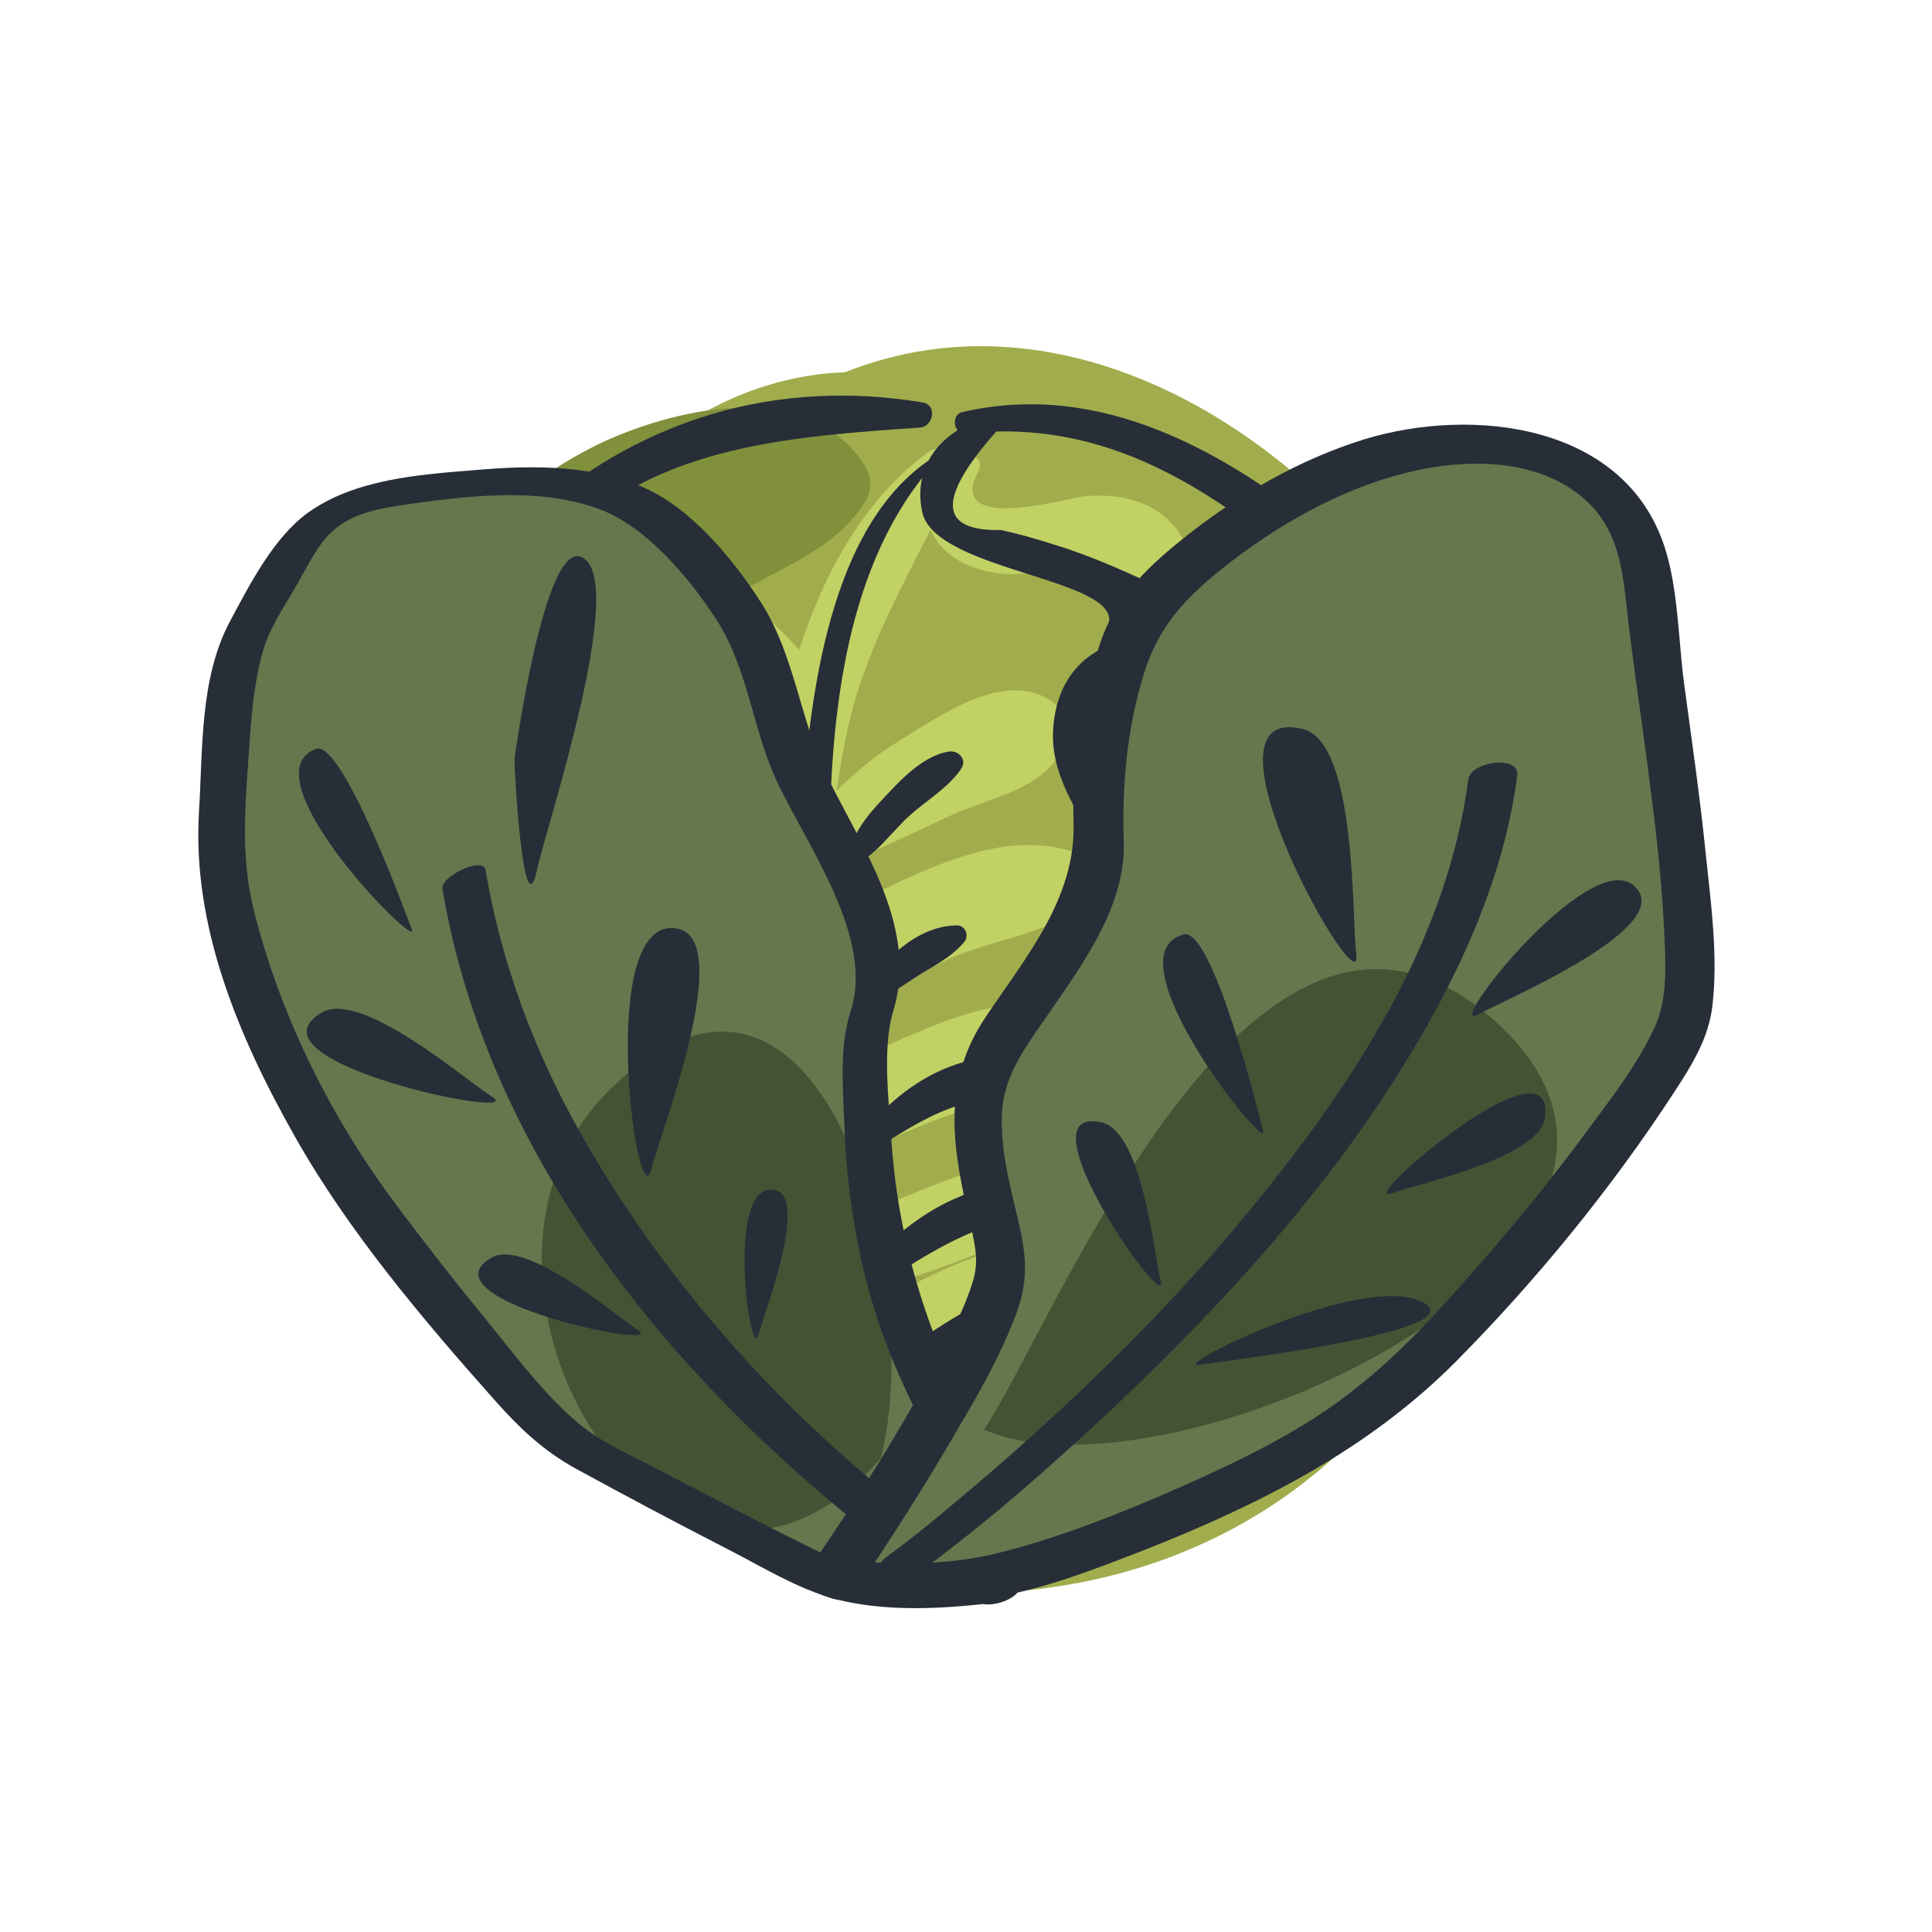 <?xml version="1.0" encoding="UTF-8"?> <!-- Generator: Adobe Illustrator 23.0.1, SVG Export Plug-In . SVG Version: 6.00 Build 0) --> <svg xmlns="http://www.w3.org/2000/svg" xmlns:xlink="http://www.w3.org/1999/xlink" version="1.1" id="Calque_1" x="0px" y="0px" viewBox="0 0 300 300" style="enable-background:new 0 0 300 300;" xml:space="preserve"> <style type="text/css"> .st0{fill:#A1AD4C;} .st1{fill:#81903A;} .st2{fill:#C1D164;} .st3{fill:#272E38;} .st4{fill:#65774D;} .st5{fill:#455234;} </style> <path class="st0" d="M220.3,95.2c-19-28.6-55.1-50.9-89.1-37.4c-5.5,0.2-11.2,1.4-16.9,3.8C87.6,73.3,68.8,103.9,63,131.7 c-12.8,61.4,36,124.8,101.5,114.6C234.7,235.3,256.2,149.2,220.3,95.2z"></path> <path class="st1" d="M232.5,138.4c-5.3-6.8-15-3-19.1,2.5c-6.4,8.6-8.2,20.4-13.3,30c-5.6,10.5-12.6,19.2-23.3,24.9 c-21.1,11.3-48.1,7.8-65.8-8.2C94.2,172.4,86,148,90.7,125.7c2.9-13.4,10-24.2,21.4-32c7.6-5.2,17.3-7.7,22.3-15.9 c1-1.6,0.9-3.7,0-5.3c-8.4-13.7-28.4-9.5-40.7-3.9C76.3,76.8,63,92.9,56.3,110.8c-13.8,37.1-1,80.9,28.2,106.9 c30.3,27,77.1,33.3,112.6,12.8C224.9,214.4,256.3,169.2,232.5,138.4z"></path> <path class="st2" d="M195.8,94c-4.8,0.2-8,1.9-10.8-3.8c-0.4-0.8,0.3-2.3,0-3.3c-1.1-3.5-2.7-6-5.9-7.9c-3.2-1.9-7.2-2.3-10.9-1.9 c-2.8,0.3-21.6,5.9-16.2-4.1c0.6-1.1-0.2-2.3-1.4-2.4c-1,0-1.8,0.1-2.6,0.4c-0.9-1.3-2.4-1.9-4-0.7c-9.8,7.3-16,18.5-19.9,30.6 c-1.1-1.2-2.2-2.4-3.4-3.5c-2.7-2.7-11.9-10.9-14.5-3.7c-1.7,4.9,5.2,9.9,8,13c1.8,2,3.4,4.1,5.1,6.2c0.4,0.5,0.8,0.9,1.3,1.2 c-0.3,1.6-0.6,3.3-0.9,4.9c-3.8-3.4-8.4-6.3-13.5-5.4c-1.6,0.3-2.8,2.1-2.8,3.7c0,5.7,5.3,11.1,8.8,15.3c1.3,1.5,3.1,3.6,5.1,5.2 c-0.3,3.6-0.4,7.3-0.5,11c-0.1-0.2-0.2-0.3-0.4-0.5c-4.4-5.9-12.2-16.1-20.7-13.9c-0.7,0.2-1.6,0.9-1.7,1.7 c-1.2,7.8,6.8,14.6,11,20.4c4.3,5.9,7.7,12.5,12.2,18.2c0.2,5.2,0.5,10.4,0.7,15.6c-3.2-3.7-7-6.7-10.7-9.8 c-2.2-1.8-4.8,0.4-3.8,2.9c2.1,5,4,10.1,7.1,14.5c2.2,3.1,4.7,6.8,7.7,9.3c0,0.3,0,0.6,0,0.9c-1.7-2.2-3.9-3.8-6.6-3.8 c-1.1,0-2.3,0.6-2.8,1.6c-2.4,5,1.7,11.2,3.1,16.1c0.8,2.9,2.4,7.4,5.3,8.9c0.7,4.3,8.4,5,9.1,0.2c0.4-2.7,0.8-5.3,1-8 c8.2,0.1,16.4-3.9,23.8-7.1c8.9-3.8,17.3-8,25.9-12.3c8.1-4.1,2.1-15.4-5.9-13.9c-13.7,2.6-32.6,8.3-42.8,19.9 c0.1-3,0.3-6.1,0.3-9.1c7.6,0,15-2.8,22.1-5.5c7.5-2.9,14.4-6,20.6-11c2.4-1.9,0.4-6-2.5-5.9c-8.6,0.4-16.6,3-24.5,6.1 c-5.4,2.2-10.9,4.3-15.6,7.6c0-4.6-0.1-9.2-0.2-13.7c6.8,0.9,13.6-3.5,20-5.4c7.7-2.2,15.9-3.6,22-9c1.7-1.5,1.2-4.4-0.7-5.4 c-8.1-4.6-17.7-2.1-25.9,1.3c-5,2.1-11.6,4.6-15.6,8.8c0-3.1-0.1-6.2-0.1-9.3c6.6-1.7,12.6-7.3,18.9-10.2c6.9-3.1,15.2-3.9,21.4-8.4 c2.4-1.7,3.3-6.1,0-7.6c-8.6-3.8-17.9-0.9-26.1,2.7c-4.5,1.9-9.8,4.6-14,8c0.1-2.9,0.2-5.7,0.4-8.6c6.1-2.5,12.1-5.3,18-8.1 c6.7-3.3,16.3-4.3,18.7-12.1c0.7-2.4-0.5-4.9-2.5-6.2c-7.2-4.6-17,2.4-23.3,6.3c-3.5,2.1-6.8,4.8-9.8,7.8c0.5-3.3,1.1-6.7,1.8-10 c2.6-11.3,7.8-20.6,12.8-30.6c1.8,4.3,6.3,6.4,11.1,6.9c4.6,0.5,11.2-2.3,15.2,0.2c3.6,2.2,1.3,1.2,2.4,4.3c0.8,2.3,0.6,3,1.9,4.9 c5.1,7.2,15.1,5.7,21.7,1.9C200.3,98.6,199.2,93.9,195.8,94z"></path> <path class="st2" d="M191.8,140.8c-0.9-12-17.3-25.3-11.6-36.7c0.2-0.4,0.1-0.8-0.3-1.1c-0.6-0.4-1.2-0.9-1.9-1.3 c-1-0.7-2.2-0.5-3.2,0c-13.7,6.6-6.8,19.5,0.1,28.6c5.9,7.8,8,11,7.5,20.5c-0.2,4.1-1.3,8.2-1.5,12.3c-0.4,6.9-0.2,11.9,4.7,16.9 c1.4,1.4,4.6,0.5,4.3-1.8C188.3,165.2,192.7,153.5,191.8,140.8z"></path> <g> <g> <path class="st3" d="M191.2,106.9c-0.1,0-0.2,0-0.3,0C190.9,106.8,191,106.9,191.2,106.9z"></path> <path class="st3" d="M235,148.9c-1-7.1-0.6-13.7-1.9-20.6c2.1-19.4-12.3-33.2-26.5-44.9c-16.2-13.3-35.7-24.4-57.2-19.4 c-1.3,0.3-1.4,2-0.7,2.8c-1.9,1.2-3.5,2.8-4.5,4.7c-16.4,11.3-18.8,39.9-19.9,57.8c-2.1,35.3,4.7,70.4-2.7,105.4 c-0.4,1.8,2.2,2.5,2.7,0.7c0.7-2.4,1.3-4.8,1.9-7.2c0,0,0,0,0.1,0c6.6-2.6,11.4-10.5,17.1-14.8c7.6-5.7,16.1-8.4,24.4-12.6 c1.4-0.7,0.7-3-0.8-2.9c-9.3,0.6-18.9,6.2-26.2,11.7c-4.3,3.2-10.9,8.4-13.6,14.1c1.3-6.7,2.1-13.3,2.5-20c0.2,0.1,0.5,0,0.7-0.1 c6.9-4.3,13.3-9.3,20.9-12.4c7.3-2.9,14.4-5.3,20.8-10c0.8-0.6,0.7-2.3-0.6-2.2c-8.2,0.9-16.1,3.9-23.6,7.3 c-7.5,3.4-12.5,9.2-18.1,15c0.8-14.9,0.1-30-0.4-45.4c-0.9-25.3-3-60.3,13.8-81.7c-0.4,1.6-0.4,3.4,0,5.3 c2,9.3,31.4,10.3,28.9,17.6c-0.4,1.1,0.1,2.1,0.9,2.8c-6,2.1-9.3,7.1-9.5,14.1c-0.1,5.6,2.8,10.6,5.6,15.2 c2.2,3.7,5.7,6.8,7.5,10.8c3.5,7.7,1.4,15.1,0.1,22.7c-0.7,4.1-2.6,6.6-1.4,11c2.2,7.6,7.9,12.9,7.3,22.3 c-0.2,2.7-6.6,21.8-8.3,24.7c-4,6.9-12.2,9.4-17.7,14.7c-4.3,0.3-8.7,0.6-12.8,2.1c-0.4-0.2-0.8-0.3-1.4-0.3 c-5.1,0.6-10.3,0.9-15.5,0.8c-2.5,0-5.4-0.7-7.8-0.1c-4.5-5.9-9.8-10.2-15.6-14.3c-6.4-6.2-11.6-14.1-10.7-23.1 c0.6-6,4.2-10.5,3-16.7c-2.3-11.9-16-10.6-13.6-25.1c0-0.1,0-0.1,0-0.1c0.6-0.4,1-1,1-1.7c0-8.4-8.1-11.7-4.6-21.3 c2.3-6.3,4.8-7.9,5.3-15c0.7-9.4-5.5-0.1,0.5-15.9c1.1-2.8,3.3-4.3,4.4-7.4c1.7-4.9,1-9.8-0.3-14.6c14.8-13.4,33.7-14.9,54.3-16.3 c2.1-0.1,2.8-3.5,0.5-3.9c-45.9-7.7-81.8,27-89.1,71.5c-3.1,18.8,3,42.4,10.5,59.5c6.6,15,18.6,22.1,30.4,30 c2,2.3,4.5,4.2,7.6,5.5c4.4,3.4,8.5,7.2,12.1,11.9c0.6,0.8,1.5,1.1,2.3,1.1c2.4,2.2,6.6,1.8,9.7,1.9c5.5,0.2,10.9-0.4,16.2-1.3 c1.6-0.3,2.2-1.7,2-3.1c4,0.9,7.9,1,11.7,0.6c0.8,0.3,1.8,0.3,2.7-0.4c8-1.4,15.8-4.8,23.6-7.4c6.9-2.3,13.8-5.3,17.3-11 c0.6-0.4,1-0.9,1.4-1.4c5.9-2.4,13.5-8.3,14.7-14.9c0.7,0.2,1.4,0,1.7-0.7c2-4.5,5-7.2,4.9-12.2c2.1-0.9,3.1-1.9,4.5-5.1 c3.2-7.3-1.2-1.5,1.2-8.5c4.7-13.7,5-4.4,8.2-12.9C239.7,158.9,236.1,157,235,148.9z M80,205.6c0.2-3.3-1-6.5-0.3-9.8 c0.7-3,3.7-4.5,4.3-7.4c0.1-0.7-0.1-1.7-0.8-2c-3.9-1.7-6.9,2.6-8,6c-0.5,1.5-0.8,3.4-0.9,5.3c-1.4-2.3-2.6-4.6-3.7-7.1 c0.3-1.7-0.1-3.5,0.3-5.3c0.3-1.9,1.3-3.6,0.9-5.5c-0.1-0.8-1.2-1.3-1.9-1.1c-1.3,0.4-2.2,1.5-2.8,2.9c-2.4-7.1-4-14.6-5.4-22.3 c-4.4-25.1,4.6-47.9,19.4-68c1.1-1.4,2.2-2.8,3.3-4c-1.4,5.8-4.2,10.8-6.8,15.9c-0.8,1.5-2,2.9-2.5,4.6c-0.5,1.8-0.1,4-0.1,5.8 c0,7.3,0.5,11.9-2,18.9c-4.2,11.5-1.1,16.3,6.9,26.2c0.3,0.4,0.7,0.6,1.2,0.6c-3.5,2.1-5.9,5.1-5.3,9.6c0.5,3.6,1.3,2.5,2.9,5.5 c0.3,0.3,0.7,0.5,1.1,0.6c9.7,7.1,12.3,14.5,7.8,22.1c0.2,5.5,0.8,11.8,2.8,17.5C86.2,212,82.9,208.9,80,205.6z M163.8,84.6 c-2.8-0.9-5.6-1.7-8.4-2.3c-9.7,0.2-9.9-4.9-0.7-15.3c18.7-0.4,33,8.9,47.6,20.8c9.1,7.4,15.8,14.2,20.1,22.7 c-4.5-3.4-9.6-6.2-12.8-8.8c-4.2-3.3-2.2-3.5-7.5-4.2c-2.1-0.3-26.6,6.9-22.9-4.2c0.4-1.1-0.2-2.6-1.3-3.1 C173.3,88.1,168.7,86.1,163.8,84.6z M224.8,174.1c-1.2,4.3-1.4,8.6-2.4,12.9c-0.7-2.9-2-5.8-4.5-6.4c-0.3-0.1-0.6,0-0.8,0.3 c-0.9,1.5-0.6,2.4-0.2,4.2c0.7,2.8,1.6,5.4,1.4,8.3c-0.2,2.1-1.4,3.8-2.3,5.6c-1.8-5.1-6.4-9.2-11.6-10.1 c-0.4-0.1-0.7,0.3-0.5,0.6c2.4,4.9,8.8,8.7,7.3,14.9c-0.9,3.9-4.3,6.3-7.6,8.7c-0.1-0.9-0.2-1.8-0.4-2.7c-1-4.2-4-8.6-6.9-11.9 c-1.1-1.3-3.5-0.3-3.4,1.4c0.3,3.2,2.2,5.6,3.6,8.4c0.5,1,0.9,2,1.2,3c-1,0.5-1.7,1.4-1.8,2.8c-0.4,10-12.2,13.8-21.3,17.1 c2.5-1.8,4.6-4.3,6.1-8.6c3.6-10.4,11.6-25.4,9.5-36.7c-1.8-9.8-6.2-9.9-5.8-24.2c0.1-4.3,2.4-6.8,2-11.6 c-0.5-5.5-3.7-10.5-6.6-15c-1.9-2.9-4.7-5.4-6.3-8.4c-3.6-6.8-4-19.3,1.4-25.7c4.7,2,11,5.6,16,5.8c-0.6-0.3,11.6-2.1,9.5-2.4 c6.5,0.9,7.5,4.9,12.4,8.5c4.4,3.2,9.3,4.6,13.2,7.8c0.6,2.5,1.2,5.1,1.5,7.9c0.4,5.4,1,10.7,1.4,16.1c0.3,3.8,2.4,9.6,2.2,13.2 C231,163.9,226.4,168.6,224.8,174.1z"></path> </g> <path class="st3" d="M158.7,164.7c-10.7-2.8-23.6,6.7-27.4,16.4c-0.1,0.2,0.2,0.5,0.4,0.3c4.3-3,8.3-5.8,13-8.1 c4.7-2.3,9.8-3,14.4-5.4C160.5,167.3,160.1,165.1,158.7,164.7z"></path> <path class="st3" d="M148.6,143.7c-6.8,0-13,6.7-15.5,12.4c-0.2,0.5,0.3,1.2,0.8,0.8c2.8-1.6,5.5-3.3,8.2-5.1 c2.6-1.7,5.5-3,7.6-5.5C150.5,145.4,150,143.7,148.6,143.7z"></path> <path class="st3" d="M147.4,116.7c-3.6,0.5-7,3.8-9.4,6.4c-2.5,2.6-5.4,5.7-6.1,9.3c-0.2,1,0.8,2,1.8,1.4c3-1.9,5.1-5,7.7-7.3 c2.6-2.3,6-4.3,7.9-7.2C150.2,117.8,148.7,116.5,147.4,116.7z"></path> <path class="st3" d="M117.2,97.5c-1-0.7-2.3-1.3-3.5-1.6c-1.3-0.3-2.1,0.1-3.4,0.5c-0.3,0.1-0.4,0.5-0.1,0.7 c0.8,0.5,1.5,1.2,2.2,1.8c0.8,0.6,1.6,1.2,2.3,1.9c1.2,1.3,2.2,3.3,3.7,4.2c0.8,0.5,1.8,0,2.1-0.8C121.3,101.7,119,98.7,117.2,97.5 z"></path> <path class="st3" d="M117.1,118.5c-1-1.3-2.2-2.7-3.5-3.8c-1.6-1.2-2.8-1.4-4.5-2c-0.3-0.1-0.7,0.3-0.5,0.6 c0.9,1.2,1.4,2.6,2.3,3.8c1,1.4,2.1,2.7,3,4.1c1.6,2.6,2.5,5.7,4.5,8.1c1,1.2,2.6,0.1,2.7-1.1C121.4,124.8,119.1,121.1,117.1,118.5 z"></path> <path class="st3" d="M121.9,172.4c-2.8-6.4-1.2-14.8-5.8-20.4c-4.6-5.6-16.7-9.3-23.5-9.5c-0.6,0-0.9,0.8-0.5,1.2 c6.3,5.9,19.5,6.5,22,15.5c1.5,5.2,0.8,11.8,6,14.9C121.3,174.8,122.3,173.4,121.9,172.4z"></path> <path class="st3" d="M119.8,178.4c-3-2.7-7.9-2.9-10.1-6.4c-0.5-0.8-1.5-0.1-1.2,0.7c1.2,2.8,3.7,4.3,6.2,5.8 c1.7,1.1,3.2,2,4.2,3.8c1.1,2,1.2,4.3,1.8,6.4c0.3,0.9,1.8,1.1,2,0C123.2,185.2,122.6,181,119.8,178.4z"></path> <path class="st3" d="M106.5,194.6c-0.2-0.1-0.6,0.1-0.5,0.4c1.4,3.4,3.4,6.6,4.9,10c1.7,3.8,2.2,8,3.5,11.9c0.4,1.2,2.4,1.4,2.6,0 C118.4,209,113.8,198.2,106.5,194.6z"></path> <path class="st3" d="M209.1,171.2c-8.4-5.6-2.1-13.4-5.2-20.8c-4.2-9.9-14.8-12.9-12.5-25.9c0.1-0.5-0.5-1-0.9-0.5 c-8.2,8.7,2,17.1,6.8,24.3c6.8,10.3-4,20.7,10.7,25.6C209.6,174.4,210.4,172.1,209.1,171.2z"></path> </g> <g> <g> <path class="st4" d="M154.8,246.9c0,0-16.9,1.7-24-1.1c-7.1-2.8-36.5-18.3-42.1-21.6c-5.5-3.3-25.2-27.9-34.4-40.9 S33.3,142.6,34.3,130c1-12.6,0.6-27.8,6.2-35.6s5.7-15.5,21-17.9c15.3-2.4,33.9-3.8,42.9,6.1s12.8,12.7,15.9,26.6 s14.9,26.4,15.9,39.9c1,13.5-2.4-1.2-1.3,26.5c1.1,27.6,12.5,45.2,16.2,52.3S154.8,246.9,154.8,246.9z"></path> </g> <path class="st5" d="M136.8,226.4c7.2-28.9-9.9-89.2-42.3-57C65,198.8,104.5,263.6,136.8,226.4z"></path> <g> <g> <path class="st3" d="M156.1,244.7c-5.8,0.6-11.8,0.9-17.6,0.2c-5.8-0.7-10.9-3.8-16.1-6.3c-6.6-3.3-13.2-6.8-19.8-10.2 c-4.1-2.2-8.7-4.1-12.3-7c-5.2-4.2-9.5-9.9-13.7-15.1c-5.4-6.6-10.7-13.3-15.8-20.2c-9.8-13.3-17.4-28.8-21.4-44.8 c-2.1-8.5-1.3-16.6-0.7-25.2c0.3-4.7,0.7-9.5,1.9-14.2c1.1-4.3,3.4-7.4,5.5-11.1c1.5-2.6,2.8-5.4,4.8-7.6c3.4-3.7,8.4-4.3,13.1-5 c9.4-1.3,20.1-2.5,29.2,0.9c7.3,2.8,13.9,10.7,18.1,17.2c5,7.8,5.6,17.5,9.7,25.8c4.9,10,14.7,23.8,11.1,34.9 c-1.8,5.5-1.2,11.7-1,17.4c0.4,10.9,2.1,21.7,5.7,32c2.5,7.2,5.9,13.9,9.5,20.6c3.4,6.3,4.8,13.4,4.9,20.6c0.1,3,7.2,1.1,7.2-1.3 c-0.1-6.8-1.1-13.9-4.1-20c-2.9-5.8-6.1-11.4-8.6-17.4c-4.1-10.2-6.6-21.1-7.3-32.1c-0.4-6-1.4-14.2,0.3-19.8 c3.9-12.7-4.5-24.9-10-35.9c-4.4-8.8-5.2-19.2-10.5-27.5c-4.1-6.4-10.3-14-17.2-17.4c-8.2-4.1-18.3-4-27.3-3.2 c-8.7,0.7-18.7,1.4-26,6.7c-5.3,3.9-9,11.2-12,16.8c-4.7,8.8-4.2,19.9-4.8,29.5c-1.1,17.9,6.2,35.1,14.9,50.5 c8.3,14.7,19.8,28.3,31,40.9c3.9,4.4,7.6,7.9,12.7,10.7c7.7,4.2,15.4,8.3,23.2,12.3c5.9,3,12.2,7,18.7,8.3 c7.1,1.5,14.8,1.1,22,0.3c1.4-0.1,4.2-0.7,4.6-2.3C158.7,245.3,157.6,244.5,156.1,244.7z"></path> </g> </g> <g> <g> <path class="st3" d="M155.3,244.5c-26.4-16.8-50.1-41.6-65.3-68.8c-7.1-12.6-12.2-26.3-14.6-40.6c-0.4-2.2-7,1-6.7,2.9 c7.2,42.9,37.6,78.6,71.5,104.1c3,2.3,6,4.5,9.2,6.5C151.1,249.8,157,245.6,155.3,244.5L155.3,244.5z"></path> </g> </g> <g> <path class="st3" d="M101.1,181.6c1.3-5.2,13.2-35.6,4.1-37.4C92.3,141.7,99,189.9,101.1,181.6z"></path> </g> <g> <path class="st3" d="M117.8,207.2c0.8-3.1,7.9-21.4,2.5-22.4C112.5,183.2,116.5,212.1,117.8,207.2z"></path> </g> <g> <path class="st3" d="M83.4,135c1.4-6.5,14.3-45.2,6.9-48.5c-5.8-2.6-10.3,30.8-10.4,31.2C79.8,119.3,81.3,144.9,83.4,135z"></path> </g> <g> <path class="st3" d="M63.9,144.2c-0.3-0.7-10.7-29.6-14.9-27.9C38,120.6,65.8,148.5,63.9,144.2z"></path> </g> <g> <path class="st3" d="M76.4,170.3c-4-2.5-20.2-16.6-26.4-13.1C36.9,164.9,82.6,174.2,76.4,170.3z"></path> </g> <g> <path class="st3" d="M99,206.5c-3.4-2.2-17.4-14.3-22.7-11.2C65.1,201.9,104.4,209.9,99,206.5z"></path> </g> </g> <g> <g> <path class="st4" d="M129.6,245.1c0,0,27.5-40.3,26.1-49.5c-1.4-9.2-7.4-23.2-0.8-33.2c6.6-10,16.8-22.5,15.9-32.3 c-0.9-9.9,2.2-29,7-35.3c4.8-6.3,23.6-22.2,43.5-25.2c19.8-3,33.6,6.4,34.7,21.1c1.1,14.8,9.4,58.7,5.3,69.1S227.4,208.4,211,220 s-45.1,22.2-55.8,24.7S129.6,245.1,129.6,245.1z"></path> </g> <path class="st5" d="M152.8,222c11.6-17.5,42.3-97.1,79.6-63.2C270.6,193.7,181.6,234.6,152.8,222z"></path> <g> <g> <path class="st3" d="M132.7,247.3c5.7-8.4,11.1-16.9,16.2-25.7c3.3-5.6,6.6-11.4,8.9-17.6c2.2-5.9,1.4-10.1-0.1-16.2 c-1.2-5-2.4-10-2.1-15.2c0.4-6.2,4.2-10.7,7.5-15.6c5.3-7.7,11.7-16.5,11.4-26.3c-0.3-8.7,0.5-17.6,3.1-26 c2.2-7.3,6.4-11.8,12.3-16.5c8.3-6.6,18.1-12.2,28.5-14.8c8.9-2.2,20-2.4,27.4,3.9c5.8,4.9,6.2,11.8,7,18.8 c0.9,7.8,2.1,15.5,3.1,23.3c1.1,8.3,2.1,16.6,2.5,24.9c0.2,5,0.7,10.6-1.5,15.3c-2.7,5.8-6.8,11.1-10.6,16.2 c-5.3,7.2-11,14.2-16.9,20.9c-5.8,6.7-11.9,13.4-18.9,18.9c-8.1,6.5-17.9,11.2-27.4,15.4c-8.9,3.9-18.1,7.6-27.5,10 c-8.4,2.2-17.5,2.1-26,1c-5-0.6-4.9,5.6-0.4,6.1c8.1,1,16.6,1.3,24.7,0c8.2-1.3,16.3-4.5,24-7.5c17.7-7,34.4-15.4,48-29 c12.6-12.7,24.2-26.9,34-41.9c2.8-4.3,5.4-8.4,6-13.5c0.9-7.7-0.2-15.7-1-23.3c-0.9-9-2.2-17.9-3.4-26.8 c-0.9-6.8-0.9-14.6-3-21.1c-6.2-19.2-29.8-21.9-46.6-16.8c-10,3.1-19.2,8.4-27.4,14.8c-5.8,4.6-11,9.3-13.5,16.4 c-3.1,8.9-4.6,18.9-4.3,28.3c0.4,11.6-7.3,20.8-13.5,30c-7.3,10.7-5.2,21-2.4,32.9c0.7,3.2,1.2,5.5,0.2,8.6 c-1.1,3.5-2.8,6.9-4.5,10.2c-5.9,11.6-13,22.7-20.3,33.4C124,246.4,130.6,250.4,132.7,247.3z"></path> </g> </g> <g> <g> <path class="st3" d="M143.6,243.5c10.3-7.6,20-16.2,29.4-25c18.4-17.4,35.8-36.7,48.4-58.9c6.9-12.1,12.4-25.3,14.2-39.2 c0.4-3.2-7.2-2.2-7.6,0.6c-3.3,25.3-18.1,47.7-34,67c-13.8,16.8-29.6,31.9-46.3,45.8c-3.3,2.8-6.7,5.5-10.2,8.1 c-1.5,1.1-0.6,2.3,0.7,2.9C139.8,245.5,142.3,244.5,143.6,243.5L143.6,243.5z"></path> </g> </g> <g> <path class="st3" d="M186,212c-1.9,0,44.7-5.1,34.7-9.9C211.5,197.7,182.3,212,186,212z"></path> </g> <g> <path class="st3" d="M196.1,175.5c-0.2-0.8-7.7-31.6-12.3-30.4C171.8,148.3,197.6,180.1,196.1,175.5z"></path> </g> <g> <path class="st3" d="M216.1,185.3c4-1.5,23.1-5.5,23.8-11.8C241.6,160.1,209.9,187.6,216.1,185.3z"></path> </g> <g> <path class="st3" d="M180.2,198.8c-1-4-2.8-23-9.1-24.5C157.8,171.2,181.8,205.1,180.2,198.8z"></path> </g> <g> <path class="st3" d="M229.6,157.5c3.9-2.2,29.1-12.8,24.8-19.2C248.3,129.3,223.4,161,229.6,157.5z"></path> </g> <g> <path class="st3" d="M210.6,148.2c-0.7-5.7,0.1-32.9-8.3-35C184.2,108.8,211.7,157.2,210.6,148.2z"></path> </g> </g> </svg> 